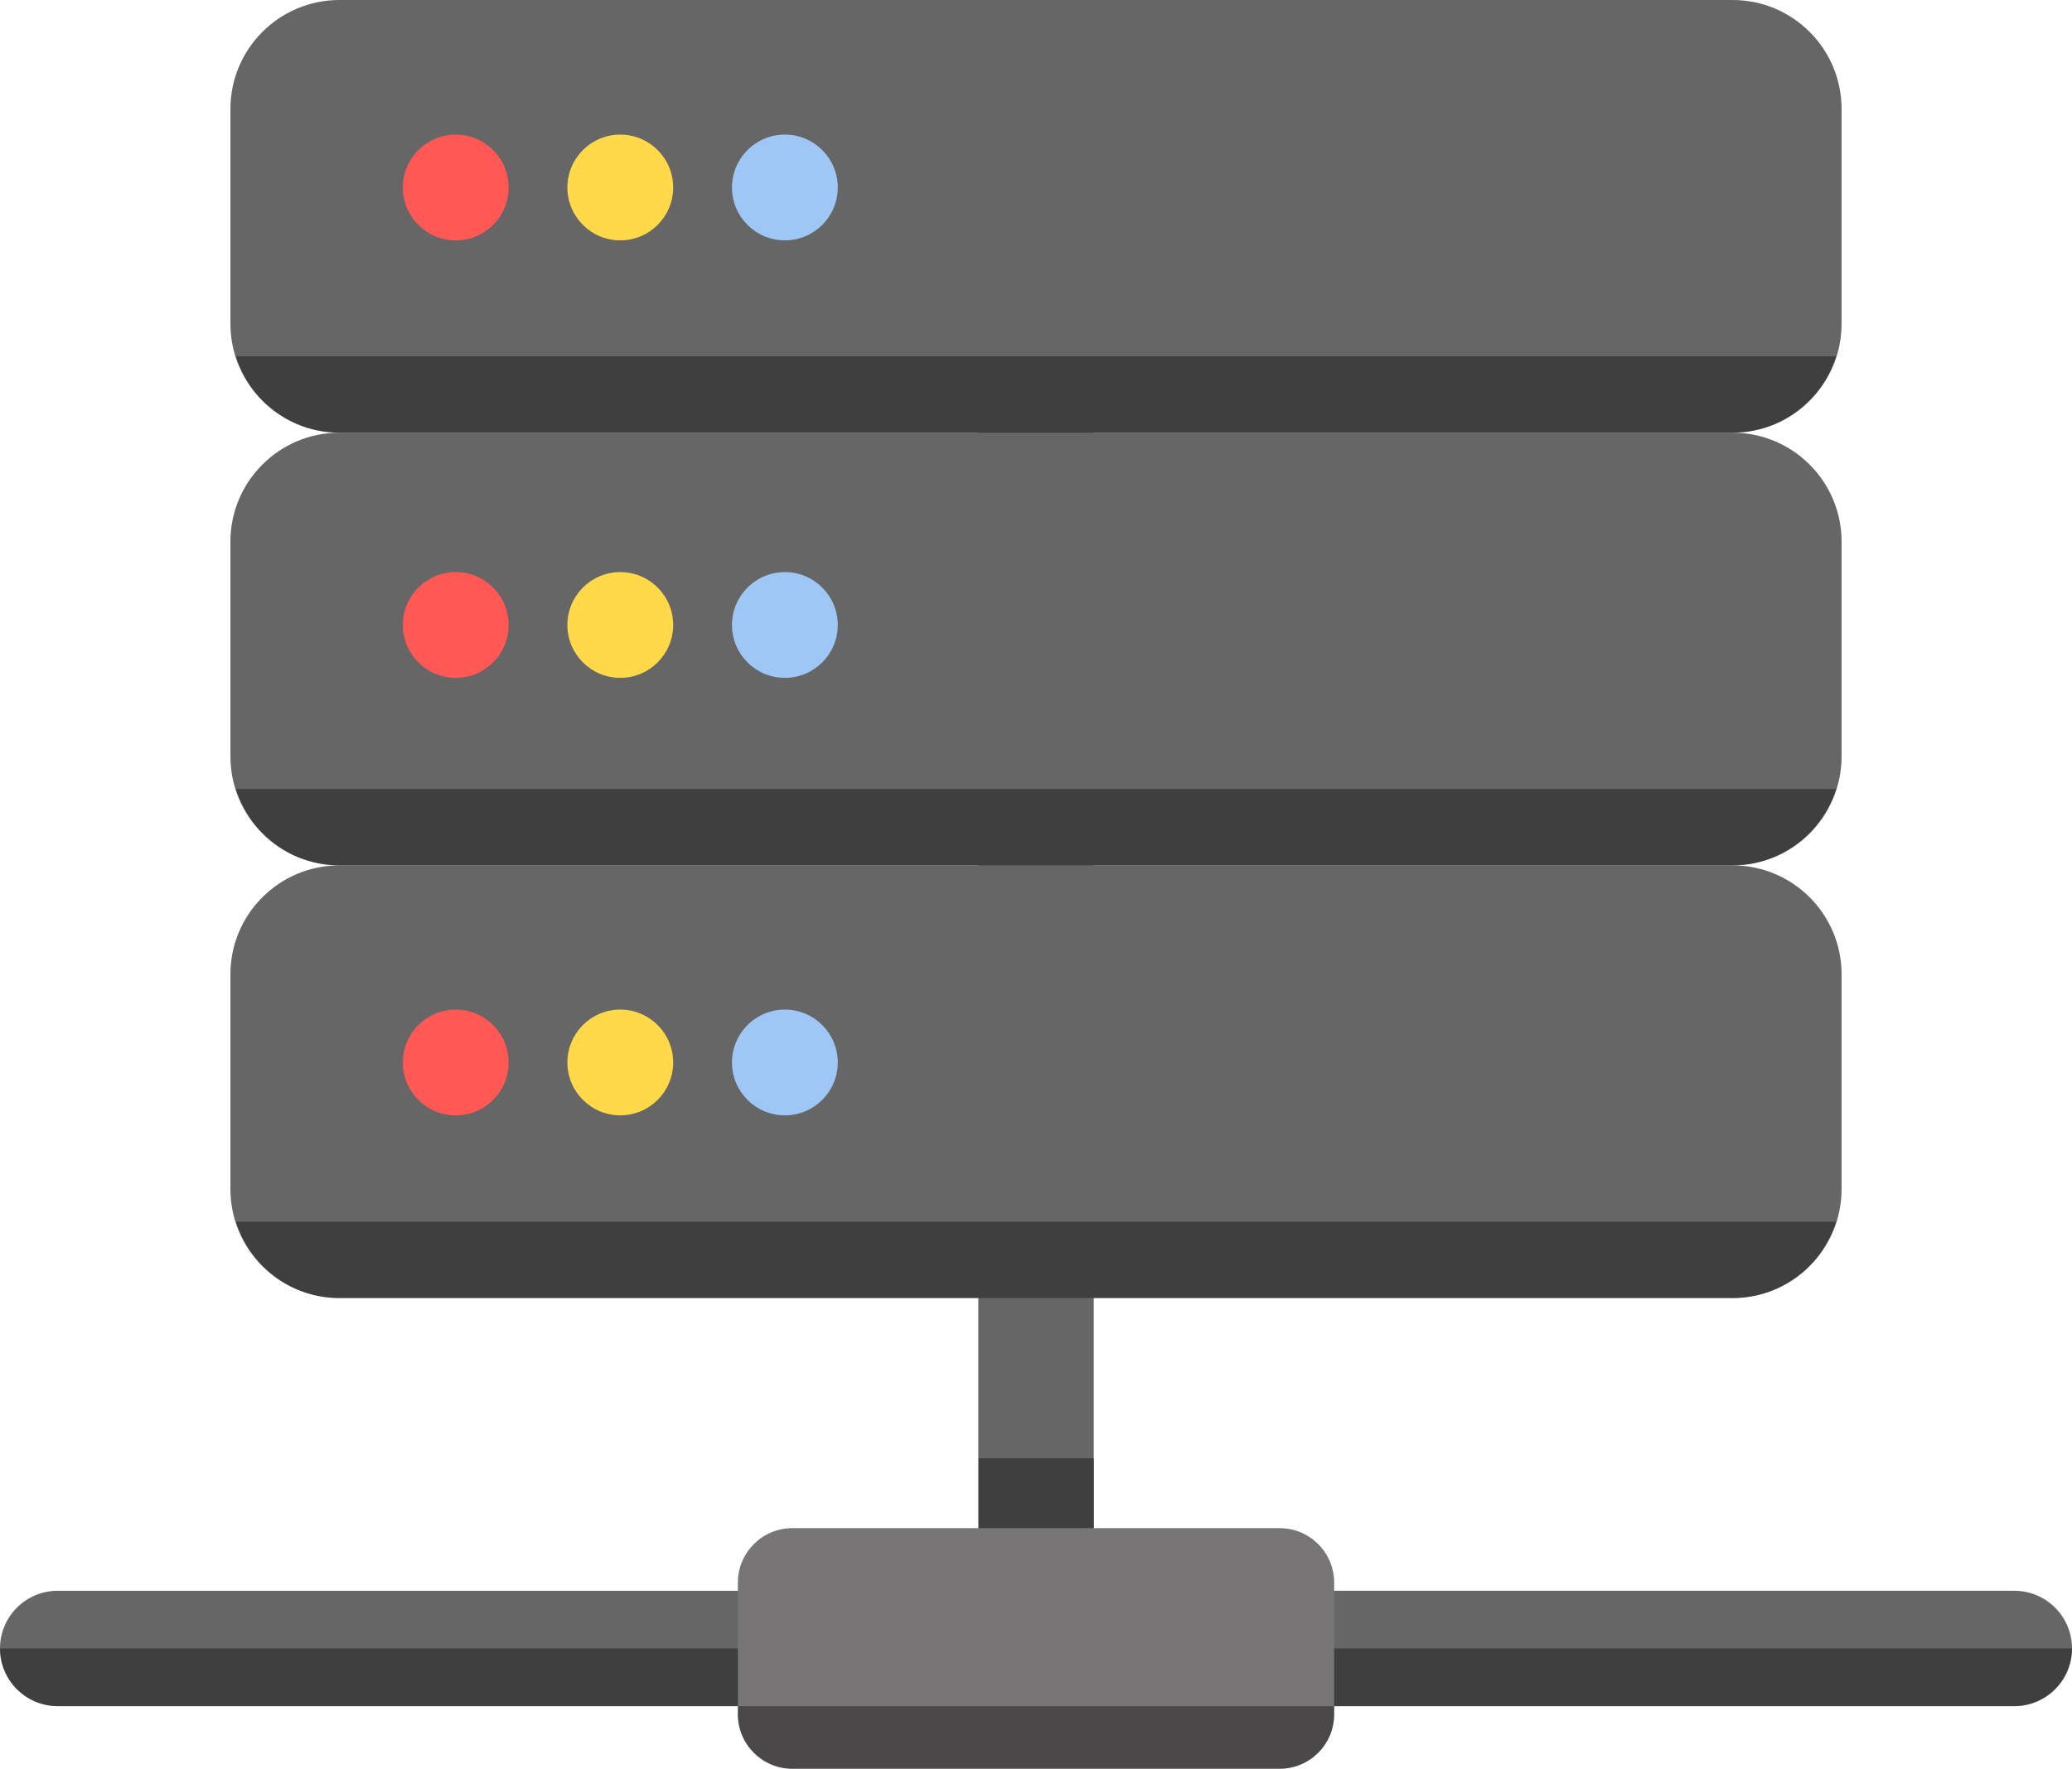 <?xml version="1.0" encoding="utf-8"?>
<!-- Generator: Adobe Illustrator 14.0.0, SVG Export Plug-In . SVG Version: 6.00 Build 43363)  -->
<!DOCTYPE svg PUBLIC "-//W3C//DTD SVG 1.1//EN" "http://www.w3.org/Graphics/SVG/1.1/DTD/svg11.dtd">
<svg version="1.1" id="Layer_1" xmlns="http://www.w3.org/2000/svg" xmlns:xlink="http://www.w3.org/1999/xlink" x="0px" y="0px"
	 width="126.482px" height="108px" viewBox="0 0 126.482 108" enable-background="new 0 0 126.482 108" xml:space="preserve">
<g>
	<rect x="59.72" y="5.871" fill="#666666" width="7.045" height="95.111"/>
	<path fill="#666666" d="M122.96,104.177H3.522c-1.945,0-3.522-1.578-3.522-3.522c0-1.945,1.578-3.522,3.522-3.522H122.96
		c1.945,0,3.522,1.577,3.522,3.522C126.482,102.599,124.905,104.177,122.96,104.177z"/>
	<path fill="#666666" d="M105.762,26.42H20.723c-3.676,0-6.658-2.979-6.658-6.658V6.658C14.065,2.98,17.047,0,20.723,0h85.039
		c3.676,0,6.655,2.98,6.655,6.658v13.104C112.417,23.44,109.438,26.42,105.762,26.42z"/>
	<path fill="#666666" d="M105.762,52.84H20.723c-3.676,0-6.658-2.979-6.658-6.658V33.078c0-3.678,2.981-6.658,6.658-6.658h85.039
		c3.676,0,6.655,2.98,6.655,6.658v13.104C112.417,49.86,109.438,52.84,105.762,52.84z"/>
	<path fill="#666666" d="M105.762,79.26H20.723c-3.676,0-6.658-2.979-6.658-6.658V59.497c0-3.677,2.981-6.657,6.658-6.657h85.039
		c3.676,0,6.655,2.98,6.655,6.657v13.104C112.417,76.28,109.438,79.26,105.762,79.26z"/>
	<path opacity="0.38" d="M112.08,21.759H14.405c0.851,2.695,3.341,4.661,6.318,4.661h85.039
		C108.736,26.42,111.227,24.454,112.08,21.759z"/>
	<path opacity="0.38" d="M112.08,48.179H14.405c0.851,2.695,3.341,4.661,6.318,4.661h85.039
		C108.736,52.84,111.227,50.874,112.08,48.179z"/>
	<path opacity="0.38" d="M112.08,74.599H14.405c0.851,2.695,3.341,4.661,6.318,4.661h85.039
		C108.736,79.26,111.227,77.294,112.08,74.599z"/>
	<path opacity="0.38" d="M0,100.654c0,1.944,1.578,3.522,3.522,3.522H122.96c1.945,0,3.522-1.578,3.522-3.522l0,0H0L0,100.654z"/>
	<circle fill="#FF5855" cx="27.819" cy="11.448" r="3.229"/>
	<circle fill="#FFD949" cx="37.864" cy="11.448" r="3.229"/>
	<circle fill="#9FC7F5" cx="47.911" cy="11.448" r="3.229"/>
	<circle fill="#FF5855" cx="27.819" cy="38.161" r="3.229"/>
	<circle fill="#FFD949" cx="37.864" cy="38.161" r="3.229"/>
	<circle fill="#9FC7F5" cx="47.911" cy="38.161" r="3.229"/>
	<circle fill="#FF5855" cx="27.819" cy="64.875" r="3.229"/>
	<circle fill="#FFD949" cx="37.864" cy="64.875" r="3.229"/>
	<circle fill="#9FC7F5" cx="47.911" cy="64.875" r="3.229"/>
	<path fill="#777576" d="M78.112,108H48.37c-1.837,0-3.328-1.491-3.328-3.33v-8.032c0-1.839,1.491-3.329,3.328-3.329h29.742
		c1.84,0,3.33,1.49,3.33,3.329v8.032C81.442,106.509,79.952,108,78.112,108z"/>
	<path opacity="0.38" d="M45.042,104.177v0.493c0,1.839,1.491,3.33,3.328,3.33h29.742c1.84,0,3.33-1.491,3.33-3.33v-0.493H45.042z"
		/>
	<rect x="59.738" y="89.045" opacity="0.38" width="7.045" height="4.264"/>
</g>
</svg>
